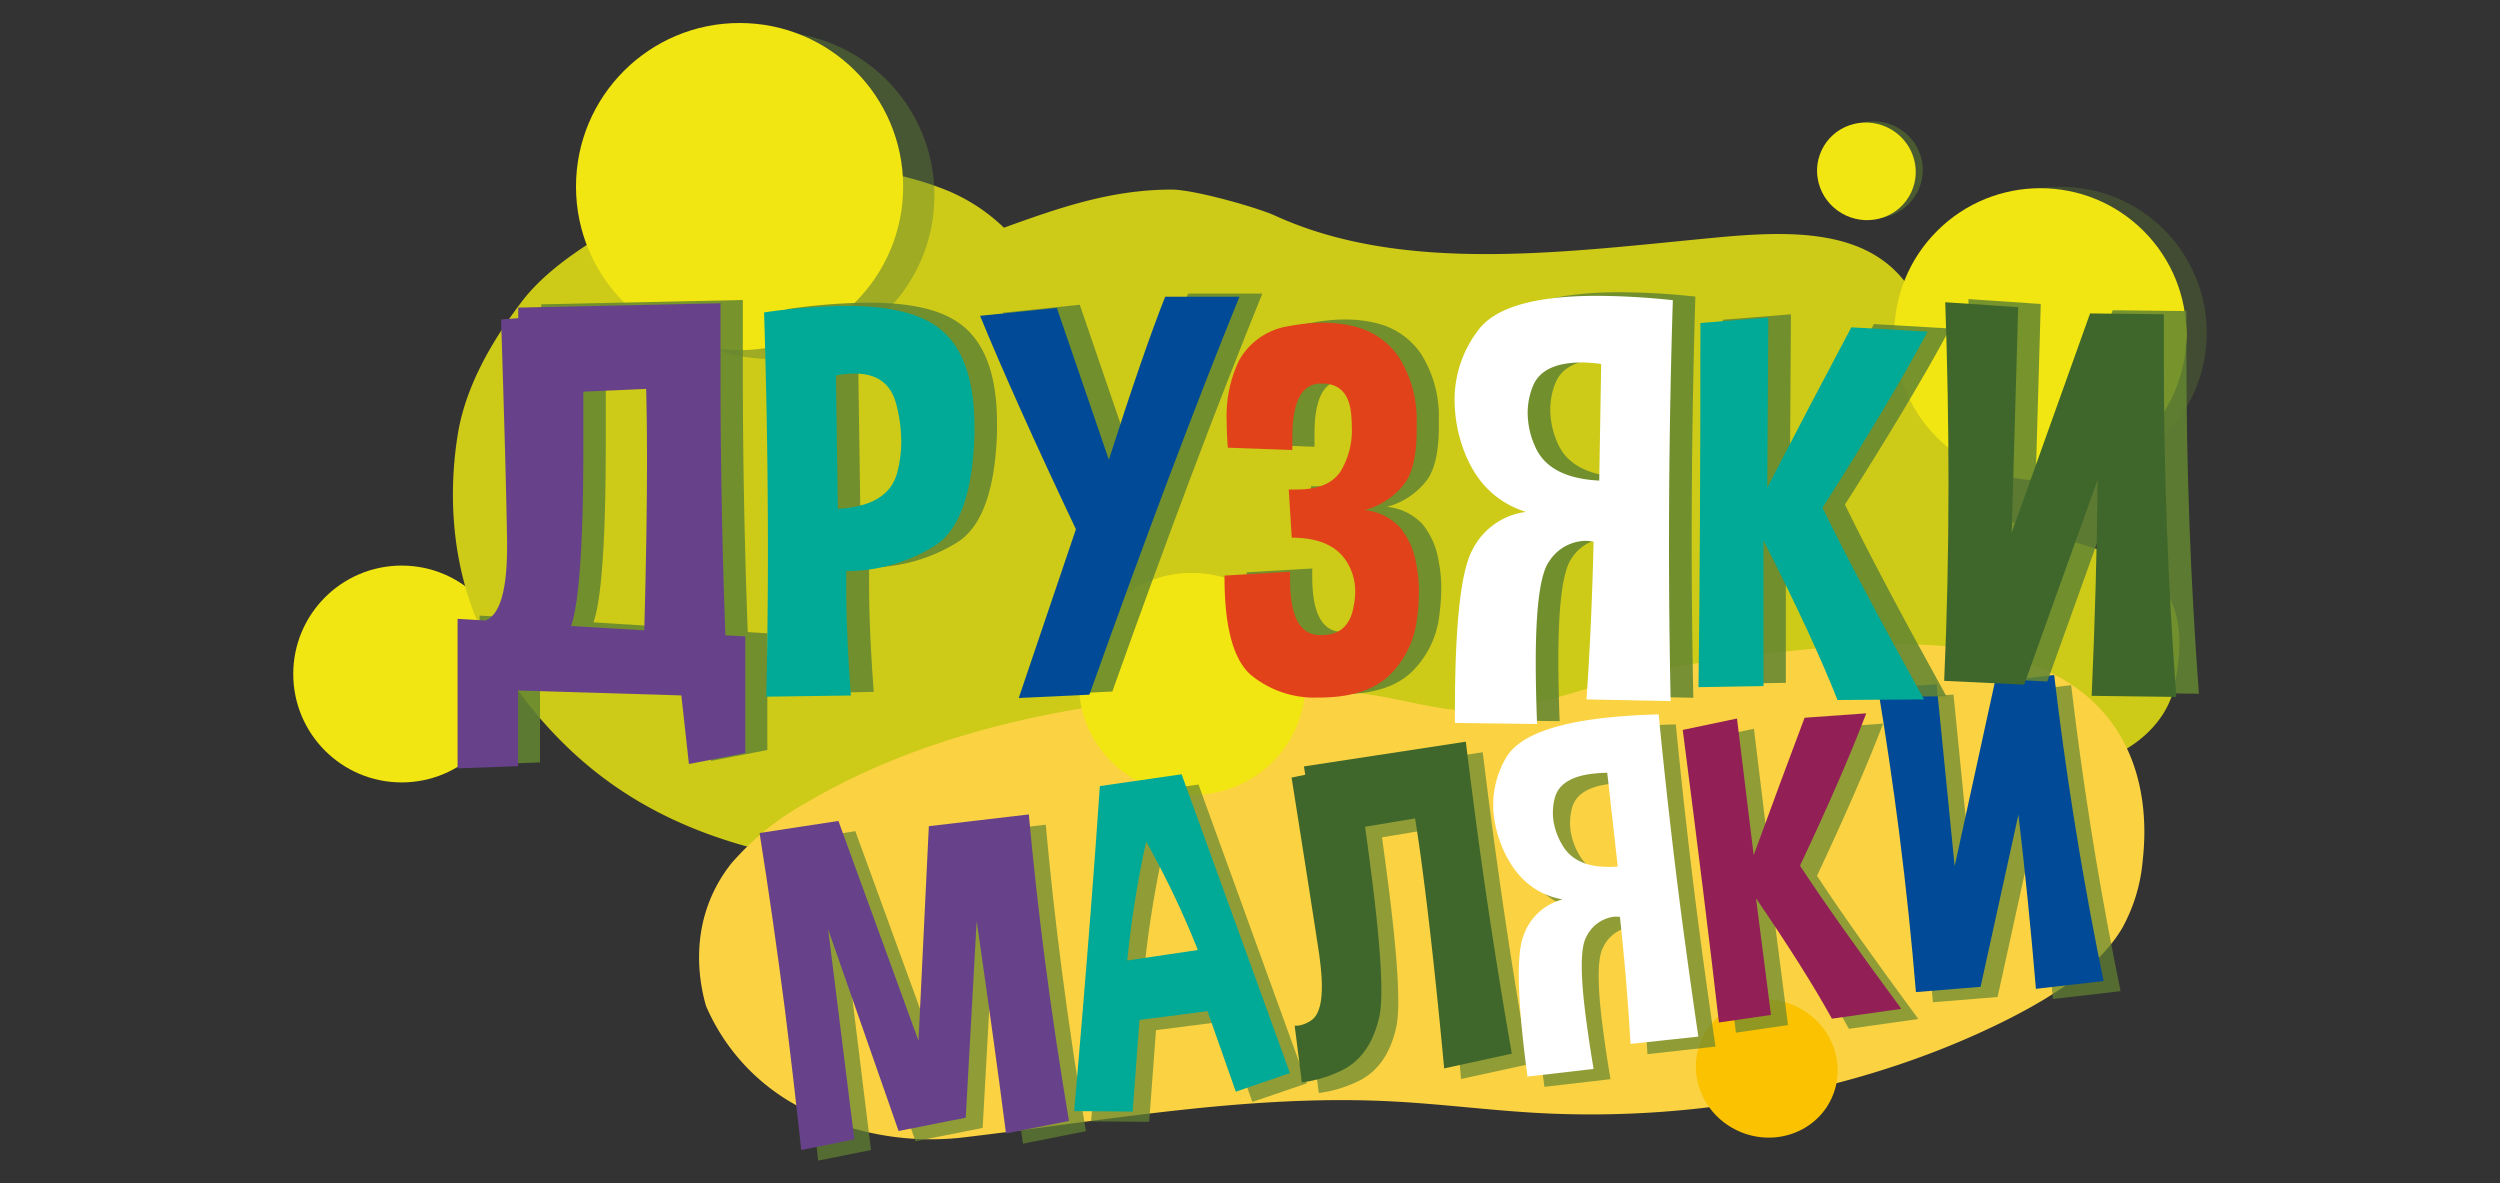 <svg id="Слой_1" data-name="Слой 1" xmlns="http://www.w3.org/2000/svg" viewBox="0 0 300 142"><rect x="0" y="0" width="300" height="142" fill="#333333" stroke="none"/><defs><style>.cls-1,.cls-5,.cls-7{fill:#628531;}.cls-1{opacity:0.3;}.cls-2{fill:#f1e611;}.cls-3{fill:#cdca18;}.cls-4{opacity:0.44;}.cls-6{fill:#fbd342;}.cls-7{opacity:0.5;}.cls-8{fill:#fac200;}.cls-9{opacity:0.7;}.cls-10{fill:#67428b;}.cls-11{fill:#00aa97;}.cls-12{fill:#3f672b;}.cls-13{fill:#fff;}.cls-14{fill:#922057;}.cls-15{fill:#004a97;}.cls-16{opacity:0.86;}.cls-17{fill:#e2421a;}</style></defs><title>друзяки маляки-01 на сайт</title><circle class="cls-1" cx="247.28" cy="39.95" r="17.53" transform="translate(44.18 186.55) rotate(-45)"/><circle class="cls-2" cx="48.2" cy="80.88" r="13.01"/><path class="cls-3" d="M120.45,27.33c6.64-2.39,12.85-4.58,20.15-4.58,2.7,0,10.25,2.15,12.35,3.1C168.52,33,188.06,30.19,206,28.5c9-.85,17.91-1,22.78,5.55,5.13,6.93,7.15,15.17,5.37,23.06a3.12,3.12,0,0,0,.19,2.74,4.94,4.94,0,0,0,2.35,1.26q8,2.62,16.08,5.13a29.33,29.33,0,0,1,3,1,9.55,9.55,0,0,1,3.29,2.53c3.16,3.75,2.68,8.55,1.86,12.61-0.74,3.71-3.94,7.07-8.29,8.71C245,94,239.78,88.93,233.41,92.58c-6.92,4-13,8.47-21,11.18-12.73,4.31-27.27,3.76-41,2.13a259.43,259.43,0,0,0-40-1.4c-6.72.21-15.24-.33-21.95-0.75s-13.67-.44-20-2.21C76,97.77,67.23,90.59,60.38,80.34c-5.67-8.48-7-18.91-5.4-28.51,1-5.62,4-10.85,7.62-15.62s10.17-8.45,16.16-11.54c10.09-5.2,23.34-6.18,34-2.16a21.73,21.73,0,0,1,7.73,4.83"/><circle class="cls-2" cx="244.84" cy="40.11" r="17.53" transform="translate(43.35 184.88) rotate(-45)"/><g class="cls-4"><circle class="cls-5" cx="92.5" cy="23.45" r="19.63"/></g><path class="cls-6" d="M248,81.78c-7.62-4.72-18.65-4.92-28.63-4.09-6.54.54-13,1.42-19.47,2.51-7.37,1.24-14.52,4.76-22,5.11-5.53.26-11.25-2.12-16.78-2.27-22.52-.64-46.26,2.68-64.07,13.12a33.41,33.41,0,0,0-9.23,7.38c-4.07,5.07-4.71,11.32-3.15,17l0.11,0.31a24.77,24.77,0,0,0,10.92,11.86,34,34,0,0,0,20.4,3.72c16.87-2,33.64-5.1,50.57-4.28,6,0.29,11.94,1.08,17.94,1.41,19.62,1.07,39.8-2.94,56.21-11.18,5.71-2.87,11.15-6.4,13.88-11.07a20.29,20.29,0,0,0,2.43-8.11C258,95.42,256.07,86.76,248,81.78Z"/><circle class="cls-2" cx="88.75" cy="22.39" r="19.63"/><ellipse class="cls-7" cx="224.79" cy="20.4" rx="5.94" ry="5.84"/><ellipse class="cls-8" cx="212.02" cy="128.23" rx="8.24" ry="8.56" transform="translate(7.82 268.58) rotate(-65.67)"/><ellipse class="cls-2" cx="143.04" cy="82.06" rx="13.32" ry="13.58" transform="translate(54.31 221.07) rotate(-87.29)"/><g class="cls-9"><path class="cls-5" d="M102.64,99.74l9.61,26.38,1.24-25.75,12-1.41q0.78,8.57,1.9,17.24,1.25,9.68,2.92,19.54l-7.56,1.5q-1.34-10.44-3.52-25.49l-1.31,23.6-8.06,1.6-8.45-24.19L104.52,138l-6.34,1.27q-0.93-8.65-2-17.15-1.37-10.6-3-20.89Z"/><path class="cls-5" d="M130.93,134.56q2-23,3.08-39l9.81-1.42q5.71,15.74,13,35.86l-6.54,2.23-3.4-9.66-8.16,1.05-0.82,11Zm14.84-19.35a107.54,107.54,0,0,0-6.2-13,123.36,123.36,0,0,0-2.27,14.26Z"/><path class="cls-5" d="M157.39,124.31l0.4,0a3.78,3.78,0,0,0,1.62-.66q1.79-1.25,1-7.28l-0.07-.58q-1-6.57-3.32-21.25l1.64-.34-0.16-1,19.43-2.93q0.41,3.39.85,6.77,2,15.45,4.67,30.67l-8.12,1.77q-1.26-13.49-2.49-23-0.49-3.83-1-7l-6,1q0.4,2.88.72,5.4,1.77,13.74,1,17.33-1.09,5-4.82,6.65a15.4,15.4,0,0,1-4.39,1.29h-0.1Z"/><path class="cls-5" d="M197.69,126.5q-0.4-7.23-1.27-15.25a4.52,4.52,0,0,0-.82,0,4.3,4.3,0,0,0-3.23,2.44q-1.06,1.95,0,9.9,0.34,2.62.89,5.91l-7.93.92-0.15-1.13q-1.61-12.49-.33-15.79a6.77,6.77,0,0,1,4.69-4.34q-5.08-.92-7.34-6.49a14.4,14.4,0,0,1-.89-3.41,11.1,11.1,0,0,1,1.44-7.06q2-3.59,11-4.75a72.08,72.08,0,0,1,7.35-.52q1.16,11.93,2.66,23.57,1,7.61,2.1,15.09Zm-4.63-32.41q-3.75.48-4.41,2.84a7,7,0,0,0-.19,2.69,8,8,0,0,0,1.12,3.08q1.71,2.9,6.61,2.51L194.94,94A17.86,17.86,0,0,0,193.06,94.09Z"/><path class="cls-5" d="M210.47,87.45l2,16.4q3.29-9,6.11-16.49l7.4-.53q-2.81,7.35-7.94,18.27,4.11,6.27,12.16,17.18l-8.33,1.18q-3.2-5.8-9.11-14.45l1.8,14-6.25.91Q206.7,110,204,88.82Z"/><path class="cls-5" d="M234.42,83.35l2.17,21.82,4.83-22.11,7.12-.84q0.26,2.21.54,4.41,2.11,16.39,5.39,32.31l-8.12.94q-0.9-10.71-2.1-20.9l-4.54,20.66-7.76.63q-0.76-9.26-2-19.07-1.09-8.5-2.56-17.43Z"/></g><path class="cls-10" d="M100.61,98.51l9.61,26.38,1.24-25.75,12-1.41q0.78,8.57,1.9,17.24,1.25,9.68,2.92,19.54l-7.56,1.5q-1.34-10.44-3.52-25.49l-1.31,23.6-8.06,1.6-8.45-24.19,3.14,25.19L96.15,138q-0.93-8.65-2-17.15-1.37-10.6-3-20.89Z"/><path class="cls-11" d="M128.9,133.33q2-23,3.08-39l9.81-1.42q5.71,15.74,13,35.86L148.3,131l-3.4-9.66-8.16,1.05-0.82,11ZM143.74,114a107.54,107.54,0,0,0-6.2-13,123.36,123.36,0,0,0-2.27,14.26Z"/><path class="cls-12" d="M155.36,123.08l0.4,0a3.78,3.78,0,0,0,1.62-.66q1.79-1.25,1-7.28l-0.07-.58q-1-6.57-3.32-21.25l1.64-.34-0.16-1L175.9,89q0.41,3.39.85,6.77,2,15.45,4.67,30.67l-8.12,1.77q-1.26-13.49-2.49-23-0.49-3.83-1-7l-6,1q0.4,2.88.72,5.4,1.77,13.74,1,17.33-1.09,5-4.82,6.65a15.4,15.4,0,0,1-4.39,1.29h-0.1Z"/><path class="cls-13" d="M195.66,125.27q-0.4-7.23-1.27-15.25a4.52,4.52,0,0,0-.82,0,4.3,4.3,0,0,0-3.23,2.44q-1.06,1.95,0,9.9,0.34,2.62.89,5.91l-7.93.92-0.15-1.13q-1.61-12.49-.33-15.79a6.77,6.77,0,0,1,4.69-4.34q-5.08-.92-7.34-6.49a14.4,14.4,0,0,1-.89-3.41A11.1,11.1,0,0,1,180.69,91q2-3.59,11-4.75a72.08,72.08,0,0,1,7.35-.52q1.16,11.93,2.66,23.57,1,7.61,2.1,15.09ZM191,92.86q-3.75.48-4.41,2.84a7,7,0,0,0-.19,2.69,8,8,0,0,0,1.12,3.08q1.71,2.9,6.61,2.51l-1.26-11.25A17.86,17.86,0,0,0,191,92.86Z"/><path class="cls-14" d="M208.44,86.22l2,16.4q3.29-9,6.11-16.49l7.4-.53Q221.14,93,216,103.88q4.11,6.27,12.16,17.18l-8.33,1.18q-3.2-5.8-9.11-14.45l1.8,14-6.25.91q-1.61-14-4.34-35.11Z"/><path class="cls-15" d="M232.39,82.12l2.17,21.82,4.83-22.11L246.5,81q0.26,2.21.54,4.41,2.11,16.39,5.39,32.31l-8.12.94q-0.9-10.71-2.1-20.9l-4.54,20.66-7.76.63q-0.76-9.26-2-19.07-1.09-8.5-2.56-17.43Z"/><g class="cls-16"><path class="cls-5" d="M61,74.07a0.71,0.71,0,0,0,.23-0.1q2.38-1.24,2.38-8.75V64.5q-0.13-8.2-.72-26.55l2.06-.16,0-1.27L89.14,36q0,4.21,0,8.43,0,15.74.59,31.42L92.08,76V90l-6.76,1.31L84.4,83l-19.6-.59v9.08l-7.25.26V73.87ZM80,75.24q0.32-11.46.33-20.25,0-4.77-.1-8.72l-7.54.29q0,3.59,0,6.73,0,17.11-1.47,21.39Z"/><path class="cls-5" d="M94.66,83.21q0.2-8.59.2-17.57,0-13.78-.46-28.54a71.91,71.91,0,0,1,9.86-.78q6.73,0,10.12,2,5.26,3,5.26,12.44v1.08Q119.32,62.12,115,65a20.07,20.07,0,0,1-10.71,3.09q0,1,0,2.09,0,5.42.56,12.84ZM103,44.67l0.23,16q6.07-.33,7.12-4.34a14.42,14.42,0,0,0,.49-3.76,17.51,17.51,0,0,0-.65-4.64q-1-3.49-4.9-3.49A11.15,11.15,0,0,0,103,44.67Z"/><path class="cls-5" d="M125,83.38l6.86-20.25q-7.45-15.74-11.5-25.61l9.21-.95,6.24,18.22q4.21-13.13,6.76-19.56h8.91q-8,19.69-18,47.75Z"/><path class="cls-5" d="M150,53.33q-0.13-1.6-.13-3a15.4,15.4,0,0,1,1.47-7.45,8.25,8.25,0,0,1,6.08-4.15,21.46,21.46,0,0,1,4-.39,15.34,15.34,0,0,1,3.66.42,9,9,0,0,1,5.42,3.67,14,14,0,0,1,2.16,7.85v0.91q0,4.31-1.34,6.3a8.88,8.88,0,0,1-4.9,3.33,6.74,6.74,0,0,1,4.26,2.06,9.14,9.14,0,0,1,1.94,4.38,16.09,16.09,0,0,1,.33,3.33,24.66,24.66,0,0,1-.23,3.23,11.24,11.24,0,0,1-3.09,6.58q-2.63,2.76-8.12,2.89H161a12,12,0,0,1-8.2-2.68q-3.2-2.74-3.2-11.79V68.68l7.87-.46q0,0.52,0,1,0,6.37,3.36,6.6a3.23,3.23,0,0,0,.46,0q3.17,0,3.79-3.36a8.87,8.87,0,0,0,.2-1.8,6.56,6.56,0,0,0-1.37-4.15q-1.89-2.38-6.24-2.38l-0.36-5.78c0.35,0,.67,0,1,0q3.79,0,5.23-2.19a9.54,9.54,0,0,0,1.34-5.29q0-.65-0.06-1.31-0.26-3.92-3.49-3.92h-0.39q-3.2.23-3.2,6.4,0,0.72,0,1.57Z"/><path class="cls-5" d="M193.09,83.54q0.65-8.92.85-18.88a5.49,5.49,0,0,0-1-.1A5.31,5.31,0,0,0,188.59,67Q187,69.27,187,79.16q0,3.27.16,7.38l-9.86-.13V85q0-15.55,2.09-19.4A8.36,8.36,0,0,1,185.81,61q-6.08-1.93-8-9.11a17.71,17.71,0,0,1-.56-4.31,13.7,13.7,0,0,1,2.87-8.43q3.07-4.08,14.24-4.08a89.31,89.31,0,0,1,9.08.52Q203,50.42,203,64.92q0,9.47.2,18.81Zm-0.56-40.43q-4.67,0-5.85,2.78a8.57,8.57,0,0,0-.65,3.27,9.87,9.87,0,0,0,.88,4q1.63,3.82,7.71,4.12l0.23-14A22.42,22.42,0,0,0,192.54,43.11Z"/><path class="cls-5" d="M214.91,37.72l-0.13,20.41q5.45-10.52,10.09-19.24L234,39.42q-4.6,8.56-12.61,21.13,4.05,8.33,12.18,23l-10.39.13q-3-7.61-8.88-19.14V81.94l-7.8.13q0.23-17.37.23-43.7Z"/><path class="cls-5" d="M244.89,36.48q-0.36,12.51-.78,27.07l9.41-26.32,8.85,0.1q0,2.74,0,5.49,0,20.41,1.5,40.43l-10.09-.13q0.59-13.26.72-25.93l-8.82,24.59-9.6-.46q0.52-11.46.52-23.68,0-10.58-.39-21.75Z"/></g><path class="cls-10" d="M58.24,74.46a0.71,0.71,0,0,0,.23-0.1q2.38-1.24,2.38-8.75V64.89q-0.13-8.2-.72-26.55l2.06-.16,0-1.27,24.27-.52q0,4.21,0,8.43,0,15.74.59,31.42l2.38,0.13v14l-6.76,1.31-0.91-8.23-19.6-.59v9.08l-7.25.26V74.26Zm19.07,1.18q0.32-11.46.33-20.25,0-4.77-.1-8.72L70,47q0,3.59,0,6.73,0,17.11-1.47,21.39Z"/><path class="cls-11" d="M91.95,83.6q0.2-8.59.2-17.57,0-13.78-.46-28.54a71.91,71.91,0,0,1,9.86-.78q6.73,0,10.12,2,5.26,3,5.26,12.44v1.08q-0.32,10.32-4.67,13.21a20.07,20.07,0,0,1-10.71,3.09q0,1,0,2.09,0,5.42.56,12.84Zm8.36-38.54,0.23,16q6.07-.33,7.12-4.34a14.42,14.42,0,0,0,.49-3.76,17.51,17.51,0,0,0-.65-4.64q-1-3.49-4.9-3.49A11.15,11.15,0,0,0,100.31,45.06Z"/><path class="cls-15" d="M122.25,83.76l6.86-20.25q-7.45-15.74-11.5-25.61l9.21-.95,6.24,18.22q4.21-13.13,6.76-19.56h8.91q-8,19.69-18,47.75Z"/><path class="cls-17" d="M147.34,53.72q-0.13-1.6-.13-3a15.4,15.4,0,0,1,1.47-7.45,8.25,8.25,0,0,1,6.08-4.15,21.46,21.46,0,0,1,4-.39,15.34,15.34,0,0,1,3.66.42,9,9,0,0,1,5.42,3.67,14,14,0,0,1,2.16,7.85v0.91q0,4.31-1.34,6.3a8.88,8.88,0,0,1-4.9,3.33A6.74,6.74,0,0,1,168,63.29a9.14,9.14,0,0,1,1.94,4.38,16.09,16.09,0,0,1,.33,3.33,24.66,24.66,0,0,1-.23,3.23,11.24,11.24,0,0,1-3.09,6.58q-2.63,2.76-8.12,2.89h-0.49a12,12,0,0,1-8.2-2.68q-3.2-2.74-3.2-11.79V69.07l7.87-.46q0,0.52,0,1,0,6.37,3.36,6.6a3.23,3.23,0,0,0,.46,0q3.17,0,3.79-3.36a8.87,8.87,0,0,0,.2-1.8,6.56,6.56,0,0,0-1.37-4.15q-1.89-2.38-6.24-2.38l-0.36-5.78c0.35,0,.67,0,1,0q3.79,0,5.23-2.19a9.54,9.54,0,0,0,1.34-5.29q0-.65-0.06-1.31-0.26-3.92-3.49-3.92h-0.39q-3.2.23-3.2,6.4,0,0.72,0,1.57Z"/><path class="cls-13" d="M190.38,83.93Q191,75,191.23,65a5.49,5.49,0,0,0-1-.1,5.31,5.31,0,0,0-4.34,2.48q-1.6,2.22-1.6,12.12,0,3.27.16,7.38l-9.86-.13V85.4q0-15.55,2.09-19.4a8.36,8.36,0,0,1,6.43-4.57q-6.08-1.93-8-9.11a17.71,17.71,0,0,1-.56-4.31,13.7,13.7,0,0,1,2.87-8.43q3.07-4.08,14.24-4.08a89.31,89.31,0,0,1,9.08.52q-0.46,14.79-.46,29.3,0,9.47.2,18.81Zm-0.56-40.43q-4.67,0-5.85,2.78a8.57,8.57,0,0,0-.65,3.27,9.87,9.87,0,0,0,.88,4q1.63,3.82,7.71,4.12l0.23-14A22.42,22.42,0,0,0,189.83,43.49Z"/><path class="cls-11" d="M212.2,38.1l-0.13,20.41Q217.52,48,222.16,39.28l9.15,0.52q-4.6,8.56-12.61,21.13,4.05,8.33,12.18,23L220.5,84q-3-7.61-8.88-19.14V82.33l-7.8.13q0.23-17.37.23-43.7Z"/><path class="cls-12" d="M242.18,36.86q-0.36,12.51-.78,27.07l9.41-26.32,8.85,0.1q0,2.74,0,5.49,0,20.41,1.5,40.43L251,83.5q0.59-13.26.72-25.93l-8.82,24.59-9.6-.46q0.52-11.46.52-23.68,0-10.58-.39-21.75Z"/><ellipse class="cls-2" cx="223.97" cy="20.56" rx="5.84" ry="5.94" transform="translate(110.24 214.6) rotate(-64.87)"/></svg>